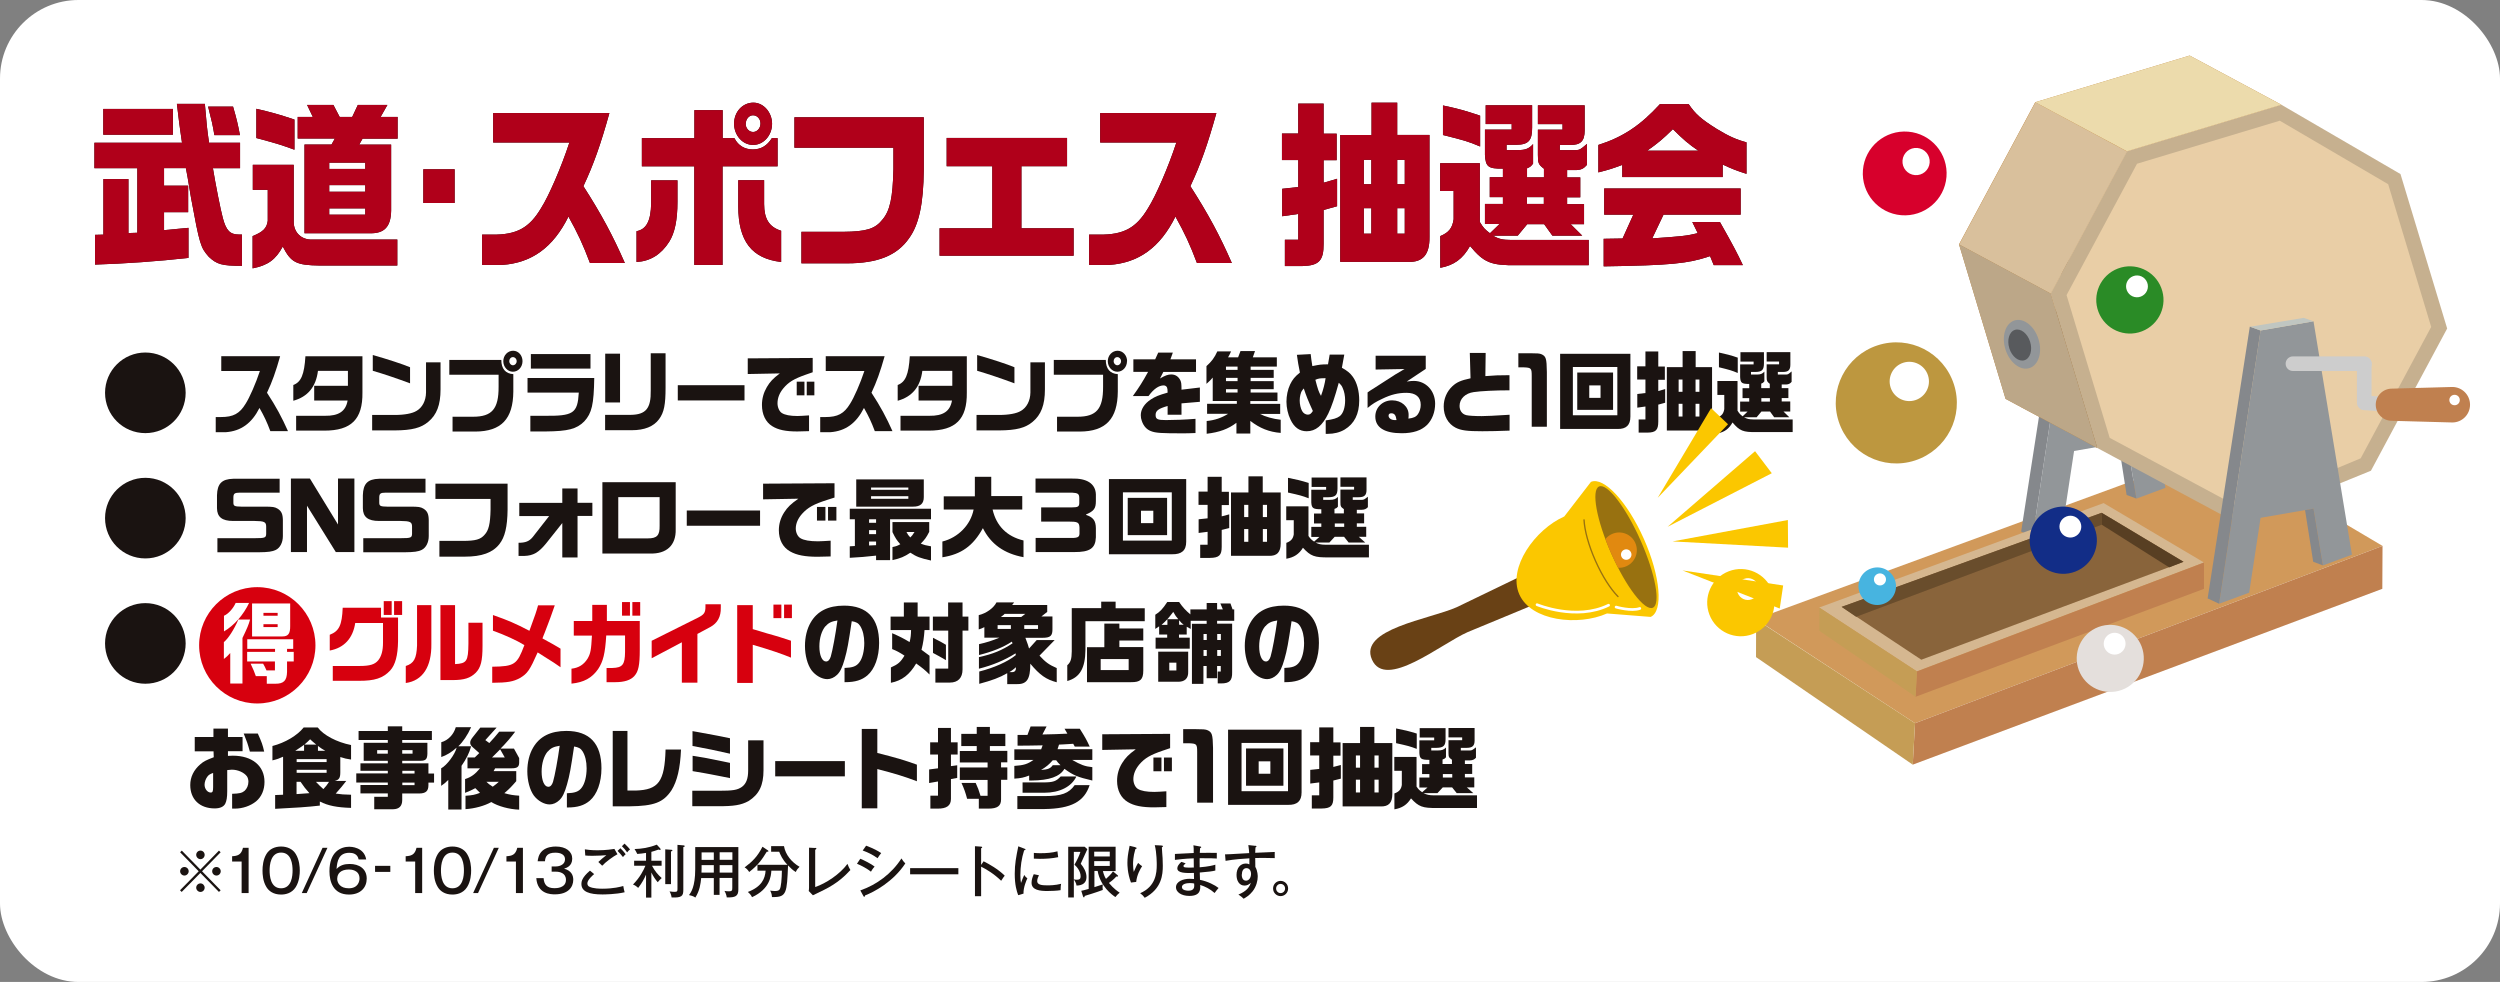 <?xml version="1.0" encoding="UTF-8"?>
<svg id="_レイヤー_2" data-name="レイヤー 2" xmlns="http://www.w3.org/2000/svg" xmlns:xlink="http://www.w3.org/1999/xlink" viewBox="0 0 239.42 94.04">
  <rect x="0" y="0" width="239.42" height="94.04" fill="#808080" stroke="none"/>
  <defs>
    <style>
      .cls-1, .cls-2, .cls-3 {
        fill: none;
      }

      .cls-4 {
        fill: #d7002c;
      }

      .cls-5 {
        fill: #e4dfdc;
      }

      .cls-6 {
        fill: #c0c6c1;
      }

      .cls-7 {
        fill: #987110;
      }

      .cls-8 {
        fill: #583f23;
      }

      .cls-9 {
        fill: #d1995a;
      }

      .cls-10 {
        fill: #89643b;
      }

      .cls-11 {
        fill: #d7000e;
      }

      .cls-12 {
        fill: #1a1311;
      }

      .cls-13 {
        fill: #b0001a;
      }

      .cls-14 {
        fill: #85888c;
      }

      .cls-15 {
        fill: #fbc700;
      }

      .cls-16 {
        fill: #d9c09c;
      }

      .cls-17 {
        fill: #ba7e32;
      }

      .cls-18 {
        fill: #c59d55;
      }

      .cls-19 {
        fill: #694115;
      }

      .cls-20 {
        fill: #47b4e0;
      }

      .cls-21 {
        fill: #122d87;
      }

      .cls-22 {
        fill: #d5b790;
      }

      .cls-2 {
        stroke: #fff;
        stroke-linejoin: round;
        stroke-width: .26px;
      }

      .cls-2, .cls-3 {
        stroke-linecap: round;
      }

      .cls-23 {
        fill: #ecdbac;
      }

      .cls-24 {
        fill: #cdcdcd;
      }

      .cls-25 {
        fill: #fff;
      }

      .cls-26 {
        fill: #2a8b26;
      }

      .cls-27 {
        fill: #bd973f;
      }

      .cls-28 {
        fill: #bca788;
      }

      .cls-29 {
        fill: #585a5d;
      }

      .cls-3 {
        stroke: #987110;
        stroke-miterlimit: 10;
        stroke-width: .13px;
      }

      .cls-30 {
        fill: #e9cea6;
      }

      .cls-31 {
        fill: #e18910;
      }

      .cls-32 {
        fill: #c6b08f;
      }

      .cls-33 {
        fill: #694d2c;
      }

      .cls-34 {
        fill: #929699;
      }

      .cls-35 {
        clip-path: url(#clippath);
      }

      .cls-36 {
        fill: #c0804f;
      }
    </style>
    <clipPath id="clippath">
      <path class="cls-1" d="M153.14,46.59c.78-.34,2.56,1.98,3.98,5.18,1.42,3.21,1.94,6.09,1.17,6.43-.78.34-2.56-1.98-3.98-5.18-1.42-3.21-1.94-6.09-1.17-6.43Z"/>
    </clipPath>
  </defs>
  <g id="_レイヤー_2-2" data-name="レイヤー 2">
    <rect class="cls-25" width="239.42" height="94.04" rx="7.52" ry="7.52"/>
    <g>
      <g>
        <path class="cls-12" d="M9.04,13.67h8.39c-.14-.91-.18-1.29-.28-1.99-.03-.31-.11-.89-.21-1.73h2.68c.17,2.03.21,2.39.4,3.72h2.97v2.44h-2.6c.25,1.53.74,4,.95,4.77.32,1.2.69,1.58,1.54,1.58h.29v3c-1.92,0-2.4-.14-3.17-.86-.79-.89-.88-1.17-1.71-5.67-.11-.64-.22-1.27-.32-1.92-.03-.14-.08-.46-.17-.91h-2.09v1.68h2.31v2.54h-2.31v1.72l2.34-.22v2.88c-2.97.33-6.07.55-8.95.64v-2.85l.8-.02v-5.32h2.4v5.17l.85-.03v-6.18h-4.11v-2.44ZM16.56,10.43v2.47h-6.67v-2.47h6.67ZM22.32,10.21c.34,1.17.46,1.68.66,2.73h-2.45c-.15-.93-.25-1.36-.6-2.73h2.39Z"/>
        <path class="cls-12" d="M24.2,15.78h3.93v5.48c0,1.01.75,1.73,1.79,1.68h8.13v2.49h-7.44c-2.25-.03-2.74-.29-3.53-1.82-.69,1.27-1.43,1.8-2.89,2.09v-3.09c1-.4,1.36-.76,1.45-1.46v-2.97h-1.43v-2.4ZM28.2,14.34c-1.26-.46-1.59-.57-3.65-1.12v-2.8c1.35.31,2.09.51,3.65,1.03v2.88ZM28.53,11.2h1.43l-.55-1.15h2.52l.6,1.15h1.2l.54-1.15h2.83l-.65,1.15h1.63v2.08h-3.36l-.32.57h3.06v6.33c-.03,1.53-.65,2.18-2,2.16h-6.3v-8.5h2.59l.32-.57h-3.56v-2.08ZM34.98,16.18v-.6h-3.45v.6h3.45ZM34.98,18.36v-.63h-3.45v.63h3.45ZM34.98,20.56v-.6h-3.45v.6h3.45Z"/>
        <path class="cls-12" d="M43.54,16.21v3.23h-3v-3.23h3Z"/>
        <path class="cls-12" d="M47.23,13.66v-2.83h11.13c-.83,2.99-1.52,4.94-2.49,7,1.71,2.66,2.83,4.75,3.97,7.36h-3.34c-.68-1.8-1.15-2.81-2.06-4.45-1.46,2.95-3.5,4.43-6.33,4.63h-1.94v-2.9h.97c2.34.02,3.54-.63,4.68-2.54.75-1.18,1.94-3.93,2.71-6.28h-7.3Z"/>
        <path class="cls-12" d="M64.88,17.26v2.08c0,1.73-.26,2.97-.79,3.81-.77,1.22-1.82,1.87-3.13,1.94v-2.95c.94-.17,1.37-.98,1.4-2.66v-2.21h2.51ZM61.48,13.23h5.02v-2.68h2.71v2.68h1.12c.37.72.99,1.08,1.77,1.08s1.37-.36,1.82-1.08h.55v2.7h-5.27v9.44h-2.71v-9.44h-5.02v-2.7ZM73.94,11.85c0,1.12-.82,2.03-1.82,2.03s-1.82-.91-1.82-2.04.82-2.01,1.85-2.01c.97,0,1.79.93,1.79,2.03ZM73.18,17.26v2.28c0,1.42.48,2.2,1.63,2.56v2.99c-2.82-.33-4.1-1.99-4.11-5.32v-2.51h2.48ZM71.41,11.85c0,.43.32.79.71.79s.71-.36.71-.81-.32-.79-.72-.79c-.37,0-.69.36-.69.81Z"/>
        <path class="cls-12" d="M76.08,11.23h12.39v5.03c-.03,3.24-.46,5.24-1.4,6.54-1.15,1.67-3.03,2.42-5.96,2.42h-4.36v-3.02h4c2.23-.02,3.06-.28,3.76-1.17.72-.84.99-2.08,1.05-4.82v-2.06h-9.48v-2.92Z"/>
        <path class="cls-12" d="M95.03,21.86v-5.94h-4.37v-2.71h11.53v2.71h-4.37v5.94h5v2.63h-12.84v-2.63h5.05Z"/>
        <path class="cls-12" d="M105.36,13.66v-2.83h11.13c-.83,2.99-1.52,4.94-2.49,7,1.71,2.66,2.83,4.75,3.97,7.36h-3.34c-.68-1.8-1.15-2.81-2.06-4.45-1.46,2.95-3.5,4.43-6.33,4.63h-1.94v-2.9h.97c2.34.02,3.54-.63,4.68-2.54.75-1.18,1.94-3.93,2.71-6.28h-7.3Z"/>
        <path class="cls-12" d="M124.33,12.8v-2.88h2.43v2.88h1.25v2.54h-1.25v2.16l1.29-.38v2.63l-1.29.36v3.24c.01,1.61-.45,2.09-2.03,2.13h-1.68v-2.52h1.28v-2.47l-1.54.22v-2.63l1.54-.17v-2.58h-1.56v-2.54h1.56ZM131.35,12.92v-3.09h2.46v3.09h3.09v9.77c.02,1.68-.63,2.44-2.05,2.39h-6.5v-12.15h2.99ZM131.33,17.64v-2.33h-.72v2.33h.72ZM131.33,22.38v-2.44h-.72v2.44h.72ZM134.53,17.64v-2.33h-.72v2.33h.72ZM134.53,22.38v-2.44h-.72v2.44h.72Z"/>
        <path class="cls-12" d="M141.72,15.61v5.65c.37.6.45.67.97,1.08l.92-.89h-1.4v-1.92h1.72v-.65h-1.26v-1.91h1.26v-.82c-1.4.02-1.66-.17-1.72-1.32v-2.42h2.56v-.53h-2.49v-1.8h4.45v2.11c.01,1.27-.34,1.67-1.56,1.68h-.89v.5h1.15c.66,0,1-.14,1.39-.57v1.87c-.23.29-.26.31-.58.45v.86h1.62v-.82c-.52-.41-.58-.52-.58-1.32v-2.42h2.36v-.53h-2.36v-1.8h4.48v2.4c0,1.01-.38,1.41-1.39,1.39h-.99v.5h1.49c.42-.02.46-.04,1.11-.6v2.01c-.31.36-.57.48-1.02.5h-.88v.7h1.26v1.91h-1.26v.65h1.62v1.92h-1.28l1.11,1.1h-2.86l-.79-1.1h-1.62l-.91,1.1h-2.39c.62.33.91.4,1.77.41h7.42v2.42h-6.87c-2.51.03-3.16-.24-4.5-1.84-.68,1.22-1.52,1.84-2.85,2.09v-3.04c.82-.34,1.16-.77,1.28-1.61v-2.71h-1.29v-2.66h3.79ZM141.75,14.03c-1.19-.5-1.48-.58-3.56-1.1v-2.83c1.38.29,2.16.5,3.56.98v2.95ZM147.85,19.53v-.65h-1.62v.65h1.62Z"/>
        <path class="cls-12" d="M161.72,9.97c.65.96,1.2,1.44,2.68,2.37,1.15.7,1.88,1.03,2.86,1.29v3.02c-.92-.29-1.4-.48-2.28-.89v1.2h-9.62v-1.17c-.89.34-1.26.46-2.29.72v-2.63c2.36-.75,4.03-1.87,5.9-3.91h2.76ZM153.57,22.87l1.82-.03,1.03-2.28h-2.79v-2.51h13.07v2.51h-7.39l-1.08,2.27c2.79-.19,3.31-.24,4.36-.5l-.52-1.06h2.65c1.29,2.28,1.63,2.94,2.19,4.12h-2.79l-.35-.86c-2.12.72-3.74.88-10.19.98v-2.63ZM162.64,14.43c-.91-.62-1.43-1.06-2.43-2.06-.94.93-1.46,1.36-2.46,2.06h4.9Z"/>
      </g>
      <g>
        <path class="cls-13" d="M9.04,13.67h8.39c-.14-.91-.18-1.29-.28-1.99-.03-.31-.11-.89-.21-1.73h2.68c.17,2.03.21,2.39.4,3.72h2.97v2.44h-2.6c.25,1.53.74,4,.95,4.77.32,1.2.69,1.58,1.54,1.58h.29v3c-1.92,0-2.4-.14-3.17-.86-.79-.89-.88-1.17-1.71-5.67-.11-.64-.22-1.27-.32-1.92-.03-.14-.08-.46-.17-.91h-2.09v1.68h2.31v2.54h-2.31v1.72l2.34-.22v2.88c-2.97.33-6.07.55-8.95.64v-2.85l.8-.02v-5.32h2.4v5.17l.85-.03v-6.18h-4.11v-2.44ZM16.56,10.43v2.47h-6.67v-2.47h6.67ZM22.32,10.21c.34,1.17.46,1.68.66,2.73h-2.45c-.15-.93-.25-1.36-.6-2.73h2.39Z"/>
        <path class="cls-13" d="M24.2,15.78h3.93v5.48c0,1.01.75,1.73,1.79,1.68h8.13v2.49h-7.44c-2.25-.03-2.74-.29-3.53-1.82-.69,1.27-1.43,1.8-2.89,2.09v-3.09c1-.4,1.36-.76,1.45-1.46v-2.97h-1.43v-2.4ZM28.2,14.34c-1.26-.46-1.59-.57-3.65-1.12v-2.8c1.35.31,2.09.51,3.65,1.03v2.88ZM28.53,11.2h1.43l-.55-1.15h2.52l.6,1.15h1.2l.54-1.15h2.83l-.65,1.15h1.63v2.08h-3.36l-.32.57h3.06v6.33c-.03,1.53-.65,2.18-2,2.16h-6.3v-8.5h2.59l.32-.57h-3.56v-2.08ZM34.98,16.18v-.6h-3.45v.6h3.45ZM34.98,18.36v-.63h-3.45v.63h3.45ZM34.98,20.56v-.6h-3.45v.6h3.45Z"/>
        <path class="cls-13" d="M43.54,16.21v3.23h-3v-3.23h3Z"/>
        <path class="cls-13" d="M47.23,13.66v-2.83h11.13c-.83,2.99-1.52,4.94-2.49,7,1.71,2.66,2.83,4.75,3.97,7.36h-3.34c-.68-1.8-1.15-2.81-2.06-4.45-1.46,2.95-3.5,4.43-6.33,4.63h-1.94v-2.9h.97c2.34.02,3.54-.63,4.68-2.54.75-1.18,1.94-3.93,2.71-6.28h-7.3Z"/>
        <path class="cls-13" d="M64.88,17.26v2.08c0,1.73-.26,2.97-.79,3.81-.77,1.22-1.82,1.87-3.13,1.94v-2.95c.94-.17,1.37-.98,1.4-2.66v-2.21h2.51ZM61.48,13.23h5.02v-2.68h2.71v2.68h1.12c.37.72.99,1.08,1.77,1.08s1.37-.36,1.82-1.08h.55v2.7h-5.27v9.44h-2.71v-9.44h-5.02v-2.7ZM73.94,11.85c0,1.12-.82,2.03-1.82,2.03s-1.82-.91-1.82-2.04.82-2.01,1.85-2.01c.97,0,1.79.93,1.79,2.03ZM73.18,17.26v2.28c0,1.42.48,2.2,1.63,2.56v2.99c-2.82-.33-4.1-1.99-4.11-5.32v-2.51h2.48ZM71.41,11.85c0,.43.32.79.71.79s.71-.36.71-.81-.32-.79-.72-.79c-.37,0-.69.36-.69.81Z"/>
        <path class="cls-13" d="M76.08,11.23h12.39v5.03c-.03,3.24-.46,5.24-1.4,6.54-1.15,1.67-3.03,2.42-5.96,2.42h-4.36v-3.02h4c2.23-.02,3.06-.28,3.76-1.17.72-.84.99-2.08,1.05-4.82v-2.06h-9.48v-2.92Z"/>
        <path class="cls-13" d="M95.03,21.86v-5.94h-4.37v-2.71h11.53v2.71h-4.37v5.94h5v2.63h-12.84v-2.63h5.05Z"/>
        <path class="cls-13" d="M105.36,13.66v-2.83h11.13c-.83,2.99-1.52,4.94-2.49,7,1.71,2.66,2.83,4.75,3.97,7.36h-3.34c-.68-1.8-1.15-2.81-2.06-4.45-1.46,2.95-3.5,4.43-6.33,4.63h-1.94v-2.9h.97c2.34.02,3.54-.63,4.68-2.54.75-1.18,1.94-3.93,2.71-6.28h-7.3Z"/>
        <path class="cls-13" d="M124.33,12.8v-2.88h2.43v2.88h1.25v2.54h-1.25v2.16l1.29-.38v2.63l-1.29.36v3.24c.01,1.61-.45,2.09-2.03,2.13h-1.68v-2.52h1.28v-2.47l-1.54.22v-2.63l1.54-.17v-2.58h-1.56v-2.54h1.56ZM131.35,12.92v-3.09h2.46v3.09h3.09v9.77c.02,1.68-.63,2.44-2.05,2.39h-6.5v-12.15h2.99ZM131.33,17.64v-2.33h-.72v2.33h.72ZM131.33,22.38v-2.44h-.72v2.44h.72ZM134.53,17.64v-2.33h-.72v2.33h.72ZM134.53,22.38v-2.44h-.72v2.44h.72Z"/>
        <path class="cls-13" d="M141.72,15.61v5.65c.37.6.45.67.97,1.08l.92-.89h-1.4v-1.92h1.72v-.65h-1.26v-1.91h1.26v-.82c-1.4.02-1.66-.17-1.72-1.32v-2.42h2.56v-.53h-2.49v-1.8h4.45v2.11c.01,1.27-.34,1.67-1.56,1.68h-.89v.5h1.15c.66,0,1-.14,1.39-.57v1.87c-.23.29-.26.31-.58.45v.86h1.62v-.82c-.52-.41-.58-.52-.58-1.32v-2.42h2.36v-.53h-2.36v-1.8h4.48v2.4c0,1.01-.38,1.41-1.39,1.39h-.99v.5h1.49c.42-.02.46-.04,1.11-.6v2.01c-.31.36-.57.48-1.02.5h-.88v.7h1.26v1.91h-1.26v.65h1.62v1.92h-1.28l1.11,1.1h-2.86l-.79-1.1h-1.62l-.91,1.1h-2.39c.62.33.91.4,1.77.41h7.42v2.42h-6.87c-2.51.03-3.16-.24-4.5-1.84-.68,1.22-1.52,1.84-2.85,2.09v-3.04c.82-.34,1.16-.77,1.28-1.61v-2.71h-1.29v-2.66h3.79ZM141.75,14.03c-1.19-.5-1.48-.58-3.56-1.1v-2.83c1.38.29,2.16.5,3.56.98v2.95ZM147.85,19.53v-.65h-1.62v.65h1.62Z"/>
        <path class="cls-13" d="M161.72,9.97c.65.96,1.2,1.44,2.68,2.37,1.15.7,1.88,1.03,2.86,1.29v3.02c-.92-.29-1.4-.48-2.28-.89v1.2h-9.62v-1.17c-.89.34-1.26.46-2.29.72v-2.63c2.36-.75,4.03-1.87,5.9-3.91h2.76ZM153.57,22.87l1.82-.03,1.03-2.28h-2.79v-2.51h13.07v2.51h-7.39l-1.08,2.27c2.79-.19,3.31-.24,4.36-.5l-.52-1.06h2.65c1.29,2.28,1.63,2.94,2.19,4.12h-2.79l-.35-.86c-2.12.72-3.74.88-10.19.98v-2.63ZM162.64,14.43c-.91-.62-1.43-1.06-2.43-2.06-.94.93-1.46,1.36-2.46,2.06h4.9Z"/>
      </g>
    </g>
    <g>
      <g>
        <path class="cls-12" d="M13.92,33.76c2.13,0,3.86,1.72,3.86,3.86s-1.72,3.86-3.86,3.86-3.86-1.72-3.86-3.86,1.74-3.86,3.86-3.86Z"/>
        <path class="cls-12" d="M21.19,35.53v-1.42h5.64c-.42,1.49-.77,2.47-1.26,3.5.87,1.33,1.43,2.38,2.01,3.68h-1.69c-.34-.9-.58-1.41-1.04-2.22-.74,1.47-1.77,2.21-3.21,2.32h-.98v-1.45h.49c1.19,0,1.79-.32,2.37-1.27.38-.59.98-1.96,1.37-3.14h-3.7Z"/>
        <path class="cls-12" d="M34.71,34.13v3.47c.03,2.55-1.07,3.64-3.64,3.64h-2.71v-1.42h2.75c1.33.02,2-.43,2.18-1.46h-3.2v-1.41h3.23v-1.43h-2.87c-.19,1.53-.98,2.48-2.36,2.86v-1.51c.75-.28,1.05-1,1.16-2.75h5.46Z"/>
        <path class="cls-12" d="M42.19,34.71v2.58c0,1.5-.37,2.44-1.18,3.11-.69.58-1.55.81-3.21.82h-2.16v-1.48h2.18c.93,0,1.68-.15,2.05-.38.57-.31.92-.98.93-1.77v-2.89h1.39ZM35.7,34c1.39.39,2.88.88,3.57,1.17v1.54c-1.21-.45-2.56-.91-3.57-1.2v-1.52Z"/>
        <path class="cls-12" d="M43.04,34.47h4.97c0,.85.41,1.32,1.15,1.36v1.67c-.02,2.62-1.15,3.82-3.64,3.83h-2.18v-1.42h1.96c1.82,0,2.46-.75,2.45-2.87v-1.15h-4.72v-1.43ZM50.04,34.59c0,.56-.41,1.01-.92,1.01s-.92-.46-.92-1.01.42-1,.94-1,.9.46.9,1ZM48.77,34.59c0,.21.16.39.35.39.2,0,.36-.17.36-.39s-.16-.39-.36-.39-.35.18-.35.39Z"/>
        <path class="cls-12" d="M56.91,36.2c-.04,2.53-.23,3.37-.96,4.16-.73.73-1.55.94-3.68.96h-1.48v-1.5h1.29c2.84.03,3.23-.22,3.35-2.22h-4.91v-1.4h6.39ZM56.55,33.91v1.39h-5.71v-1.39h5.71Z"/>
        <path class="cls-12" d="M60.4,39.73c1.46-.02,1.95-.62,1.92-2.33v-3.57h1.42v3.28c0,1.63-.14,2.38-.62,3.03-.52.71-1.4,1.06-2.62,1.06h-2.55v-1.47h2.45ZM57.96,33.87h1.42v4.67h-1.42v-4.67Z"/>
        <path class="cls-12" d="M71.3,36.89v1.46h-6.39v-1.46h6.39Z"/>
        <path class="cls-12" d="M71.61,34.32l6.22-.04v1.37c-.23.08-.44.15-.66.23-1.16.41-1.66.72-2.16,1.32-.37.45-.55.93-.55,1.42,0,.39.17.78.41.93.29.19.8.29,1.5.29.23,0,.65-.03,1.11-.06v1.51c-.47.02-.88.03-1.13.03-1.1,0-1.83-.15-2.4-.51-.63-.39-.98-1.12-.98-2.03,0-.61.16-1.18.47-1.71.3-.51.58-.81,1.24-1.31l-3.07.06v-1.49ZM76.3,36.55h.74v1.31h-.74v-1.31ZM77.99,36.55v1.31h-.73v-1.31h.73Z"/>
        <path class="cls-12" d="M79.08,35.53v-1.42h5.64c-.42,1.49-.77,2.47-1.26,3.5.87,1.33,1.43,2.38,2.01,3.68h-1.69c-.34-.9-.58-1.41-1.04-2.22-.74,1.47-1.77,2.21-3.21,2.32h-.98v-1.45h.49c1.19,0,1.79-.32,2.37-1.27.38-.59.98-1.96,1.37-3.14h-3.7Z"/>
        <path class="cls-12" d="M92.59,34.13v3.47c.03,2.55-1.07,3.64-3.64,3.64h-2.71v-1.42h2.75c1.33.02,2-.43,2.18-1.46h-3.2v-1.41h3.23v-1.43h-2.87c-.19,1.53-.98,2.48-2.36,2.86v-1.51c.75-.28,1.05-1,1.16-2.75h5.46Z"/>
        <path class="cls-12" d="M100.07,34.71v2.58c0,1.5-.37,2.44-1.18,3.11-.69.58-1.55.81-3.21.82h-2.16v-1.48h2.18c.93,0,1.68-.15,2.05-.38.57-.31.92-.98.93-1.77v-2.89h1.39ZM93.58,34c1.39.39,2.88.88,3.57,1.17v1.54c-1.21-.45-2.56-.91-3.57-1.2v-1.52Z"/>
        <path class="cls-12" d="M100.93,34.47h4.97c0,.85.41,1.32,1.15,1.36v1.67c-.02,2.62-1.15,3.82-3.64,3.83h-2.18v-1.42h1.96c1.82,0,2.46-.75,2.45-2.87v-1.15h-4.72v-1.43ZM107.93,34.59c0,.56-.41,1.01-.92,1.01s-.92-.46-.92-1.01.42-1,.94-1,.91.46.91,1ZM106.65,34.59c0,.21.16.39.35.39.2,0,.36-.17.36-.39s-.16-.39-.36-.39-.35.18-.35.39Z"/>
        <path class="cls-12" d="M108.54,35.62v-1.21h2.09l.29-.64h1.4l-.23.64h2.45v1.21h-3.13l-.32.63c.49-.29.76-.39,1.08-.39.39,0,.69.2.87.56.09.19.11.36.11.9l1.76-.21v1.37l-1.76.15v1.09h-1.33v-.84c-.87.25-1.15.45-1.15.86s.2.49.98.49,1.83-.04,2.84-.12v1.36c-.55.02-.76.03-1.14.03-2.11,0-2.67-.03-3.12-.21-.41-.15-.71-.48-.88-.97-.07-.19-.1-.37-.1-.56,0-.56.35-1.11.97-1.51.41-.27.75-.41,1.6-.65,0-.28-.02-.4-.06-.5-.06-.12-.18-.19-.32-.19-.46,0-.96.34-1.45,1.02h-1.5c.62-.87.94-1.37,1.46-2.32h-1.4Z"/>
        <path class="cls-12" d="M117.89,33.67c-.13.29-.16.34-.28.55h.96l.23-.6h1.39l-.21.6h2.3v.89h-2.51v.31h2.21v.77h-2.21v.31h2.21v.77h-2.21v.32h2.57v.82h-2.6v.27h2.86v.96h-1.94c.51.27,1.26.48,1.99.56v1.26c-1.12-.09-2-.45-2.91-1.15v1.21h-1.33v-1.03c-.77.59-1.64.91-2.85,1.05v-1.22c.76-.07,1.46-.31,2.05-.69h-2.01v-.96h2.85v-.27h-2.31v-2.24c-.23.27-.28.31-.6.6v-1.7c.48-.42.78-.82,1.04-1.41h1.32ZM118.52,35.42v-.31h-1.11v.31h1.11ZM118.52,36.5v-.31h-1.11v.31h1.11ZM118.52,37.59v-.32h-1.11v.32h1.11Z"/>
        <path class="cls-12" d="M125.52,33.89c.05.43.07.63.16,1.17.74-.15.8-.16,1.5-.17l.16-.93h1.4l-.23,1.26c.55.31.79.51,1.05.87.39.54.61,1.35.61,2.26,0,1.3-.47,2.23-1.4,2.79-.46.27-1.01.41-1.63.41-.04,0-.1,0-.18,0v-1.29c.74-.1,1.08-.21,1.35-.41.32-.25.51-.82.51-1.51,0-.42-.08-.85-.23-1.17-.08-.21-.16-.31-.38-.51-.37,1.36-.69,2.3-1,2.94-.57,1.17-1.22,1.7-2.07,1.7-.69,0-1.2-.37-1.55-1.11-.25-.52-.39-1.15-.39-1.72s.12-1.16.35-1.65c.23-.47.44-.74.94-1.14-.14-.68-.2-1.03-.29-1.7l1.32-.07ZM124.54,37.78c-.05.21-.07.4-.07.59,0,.33.09.75.23.99.11.21.33.35.55.35.2,0,.31-.09.48-.35-.47-1.03-.62-1.41-.87-2.16-.2.24-.25.32-.31.57ZM126.94,36.22c-.52,0-.66.02-.97.15.24.93.32,1.16.54,1.54.23-.63.36-1.16.44-1.69Z"/>
        <path class="cls-12" d="M131.74,35.38v-1.31h4.8v1.26l-1.82,1.21c.37-.05.51-.06.68-.06,1.15,0,2.04.94,2.04,2.18,0,.81-.29,1.55-.78,2.04-.55.53-1.33.79-2.42.79-1.65,0-2.53-.55-2.53-1.6,0-.87.7-1.55,1.61-1.55s1.58.61,1.58,1.38c0,.09,0,.23-.02.37.5-.06.74-.17.92-.44.16-.24.26-.55.26-.88,0-.75-.48-1.15-1.36-1.15-.79,0-1.48.16-2.32.57-.64.3-.93.48-1.41.88v-1.49c.06-.05.24-.17.26-.18.26-.15.51-.33.77-.49.18-.11.46-.29.76-.49.83-.54.92-.6,1.75-1.08l-2.77.05ZM133.74,40.22c-.06-.46-.2-.64-.5-.64-.17,0-.26.08-.26.23,0,.24.26.42.6.42h.16Z"/>
        <path class="cls-12" d="M142.28,33.79l-.03,2.23c.87-.07,1.26-.09,2.31-.09v1.45c-1.37,0-2.75.07-3.42.17-.81.11-1.36.64-1.36,1.32,0,.46.24.79.65.89.2.05.77.09,1.47.09.41,0,1.25-.04,2.67-.13v1.52c-1.15.04-1.79.06-2.61.06-1.48,0-2.04-.08-2.56-.34-.72-.37-1.14-1.12-1.14-2.03,0-.75.3-1.44.83-1.94.41-.38.8-.56,1.74-.76l-.07-2.43h1.52Z"/>
        <path class="cls-12" d="M146.58,33.83c.67,0,.83.02,1.01.08.47.2.53.4.55,1.72v5.24h-1.45v-4.86c0-.75-.05-.8-.76-.83h-.52v-1.35h1.16Z"/>
        <path class="cls-12" d="M156.14,33.89v6c0,.83-.4,1.21-1.24,1.19h-5.49v-7.2h6.73ZM154.89,39.77v-4.62h-4.26v4.62h4.26ZM151.05,35.68h3.43v3.57h-3.43v-3.57ZM153.28,38.1v-1.19h-1.08v1.19h1.08Z"/>
        <path class="cls-12" d="M157.58,35.1v-1.44h1.23v1.44h.63v1.27h-.63v1.08l.66-.19v1.31l-.66.18v1.62c0,.81-.23,1.05-1.03,1.06h-.85v-1.26h.65v-1.24l-.78.11v-1.31l.78-.09v-1.29h-.79v-1.27h.79ZM161.14,35.16v-1.54h1.25v1.54h1.57v4.88c0,.84-.32,1.22-1.04,1.19h-3.29v-6.07h1.51ZM161.13,37.52v-1.17h-.37v1.17h.37ZM161.13,39.89v-1.22h-.37v1.22h.37ZM162.75,37.52v-1.17h-.37v1.17h.37ZM162.75,39.89v-1.22h-.37v1.22h.37Z"/>
        <path class="cls-12" d="M166.4,36.51v2.82c.19.3.23.33.49.54l.47-.45h-.71v-.96h.87v-.33h-.64v-.95h.64v-.41c-.71,0-.84-.09-.87-.66v-1.21h1.29v-.27h-1.26v-.9h2.25v1.05c0,.63-.17.83-.79.84h-.45v.25h.58c.33,0,.51-.07.7-.28v.93c-.12.15-.13.15-.3.22v.43h.82v-.41c-.26-.21-.3-.26-.3-.66v-1.21h1.19v-.27h-1.19v-.9h2.27v1.2c0,.51-.19.7-.7.7h-.5v.25h.76c.21,0,.23-.02.56-.3v1c-.16.18-.29.24-.51.25h-.44v.35h.64v.95h-.64v.33h.82v.96h-.65l.56.55h-1.45l-.4-.55h-.82l-.46.55h-1.21c.31.16.46.2.9.21h3.76v1.21h-3.48c-1.27.02-1.6-.12-2.28-.92-.34.61-.77.92-1.44,1.05v-1.52c.41-.17.58-.39.65-.81v-1.36h-.66v-1.33h1.92ZM166.42,35.72c-.6-.25-.75-.29-1.8-.55v-1.41c.7.15,1.09.25,1.8.49v1.47ZM169.5,38.46v-.33h-.82v.33h.82Z"/>
        <path class="cls-12" d="M13.92,45.76c2.13,0,3.86,1.72,3.86,3.86s-1.72,3.86-3.86,3.86-3.86-1.72-3.86-3.86,1.74-3.86,3.86-3.86Z"/>
        <path class="cls-12" d="M26.76,47.18h-3.78c-.53,0-.63.09-.63.5v.45c0,.33.11.38.76.39h2.19c.84,0,1,.03,1.28.19.37.23.5.51.51,1.1v1.53c0,.62-.27,1.12-.67,1.32-.35.17-.73.22-1.66.23h-3.94v-1.35h3.62c.94,0,1.04-.05,1.05-.42v-.69c0-.45-.19-.53-1.12-.54h-2.05c-1.05,0-1.53-.38-1.54-1.22v-1.24c.03-1.11.46-1.55,1.55-1.58h4.45v1.35Z"/>
        <path class="cls-12" d="M29.68,45.83l2.69,4.4v-4.4h1.57v7.04h-1.78l-2.76-4.44v4.44h-1.54v-7.04h1.83Z"/>
        <path class="cls-12" d="M40.73,47.18h-3.78c-.53,0-.63.09-.63.5v.45c0,.33.11.38.76.39h2.19c.84,0,1,.03,1.28.19.37.23.5.51.51,1.1v1.53c0,.62-.27,1.12-.67,1.32-.35.17-.73.22-1.66.23h-3.94v-1.35h3.62c.94,0,1.04-.05,1.05-.42v-.69c0-.45-.19-.53-1.12-.54h-2.05c-1.05,0-1.53-.38-1.54-1.22v-1.24c.03-1.11.46-1.55,1.55-1.58h4.45v1.35Z"/>
        <path class="cls-12" d="M41.71,46.32h6.9v2.51c-.02,1.62-.26,2.62-.78,3.27-.64.83-1.69,1.21-3.32,1.21h-2.43v-1.51h2.23c1.24,0,1.71-.14,2.09-.58.4-.42.55-1.04.58-2.41v-1.03h-5.28v-1.46Z"/>
        <path class="cls-12" d="M53.85,48.15v-1.37h1.46v1.37h1.42v1.26h-1.42v3.98h-1.46v-3.3l-1.55,1.95c-.72.88-1.23,1.17-2.08,1.2h-.56v-1.26c.66,0,1.02-.14,1.35-.54l1.58-2.02h-2.86v-1.26h4.12Z"/>
        <path class="cls-12" d="M64.71,46.19v4.5c.04,1.53-.87,2.38-2.5,2.32h-4.52v-6.83h7.02ZM62.05,51.56c.87,0,1.14-.29,1.12-1.21v-2.74h-3.96v3.95h2.84Z"/>
        <path class="cls-12" d="M72.79,48.89v1.46h-7.02v-1.46h7.02Z"/>
        <path class="cls-12" d="M73.08,46.32l6.84-.04v1.37c-.26.08-.49.15-.72.23-1.28.41-1.83.72-2.38,1.32-.4.45-.61.93-.61,1.42,0,.39.19.78.46.93.32.19.88.29,1.66.29.26,0,.71-.03,1.22-.06v1.51c-.51.02-.97.03-1.24.03-1.21,0-2.01-.15-2.64-.51-.7-.39-1.08-1.12-1.08-2.03,0-.61.17-1.18.51-1.71.33-.51.64-.81,1.36-1.31l-3.38.06v-1.49ZM78.24,48.55h.81v1.31h-.81v-1.31ZM80.1,48.55v1.31h-.8v-1.31h.8Z"/>
        <path class="cls-12" d="M81.87,52.3v-2.57h-.49v-1.01h7.78v1.01h-3.92v3.91h-1.34v-.43c-1.01.11-1.54.16-2.52.21v-1.1l.49-.03ZM88.47,45.91v1.7c0,.63-.33.91-1.02.91h-5.45v-2.61h6.47ZM83.9,50.07v-.34h-.67v.34h.67ZM83.9,51.15v-.38h-.67v.38h.67ZM83.9,52.2v-.34h-.67v.38l.67-.03ZM86.99,46.91v-.22h-3.57v.22h3.57ZM86.99,47.77v-.25h-3.57v.25h3.57ZM88.98,50.95c-.27.53-.42.73-.8,1.11.36.14.51.18.98.26v1.36c-1.05-.23-1.38-.36-1.98-.75-.58.39-.94.54-1.71.71v-1.25c.39-.08.49-.13.75-.27-.33-.37-.46-.56-.75-1.16v-.96h3.52v.96ZM86.81,50.95c.15.28.18.32.37.52.17-.17.21-.22.4-.52h-.77Z"/>
        <path class="cls-12" d="M90.38,48.8v-1.27h2.98v-1.87h1.57v1.85h2.97v1.29h-2.84c.36,1.57,1.37,2.58,2.96,2.96v1.6c-1.85-.34-3.13-1.25-3.89-2.78-.94,1.71-2.08,2.51-3.88,2.79v-1.51c1.51-.37,2.71-1.6,2.99-3.06h-2.85Z"/>
        <path class="cls-12" d="M102.63,45.83c1.46-.04,2.28.49,2.32,1.51v.64c0,.72-.18.96-.94,1.29v.04c.7.24.93.56.94,1.28v.87c-.04,1.05-.58,1.42-2.07,1.41h-3.7v-1.35h3.13c.87.02,1.05-.05,1.07-.4v-.6c-.03-.51-.17-.57-1.11-.57h-2.56v-1.36h2.98c.54,0,.66-.08.67-.4v-.47c0-.42-.12-.51-.69-.54h-3.5v-1.35h3.44Z"/>
        <path class="cls-12" d="M113.6,45.89v6c0,.83-.44,1.21-1.36,1.19h-6.04v-7.2h7.4ZM112.22,51.77v-4.62h-4.68v4.62h4.68ZM108,47.68h3.77v3.57h-3.77v-3.57ZM110.45,50.1v-1.19h-1.18v1.19h1.18Z"/>
        <path class="cls-12" d="M115.65,47.1v-1.44h1.35v1.44h.69v1.27h-.69v1.08l.72-.19v1.31l-.72.18v1.62c0,.81-.25,1.05-1.13,1.06h-.93v-1.26h.71v-1.24l-.86.11v-1.31l.86-.09v-1.29h-.87v-1.27h.87ZM119.56,47.16v-1.54h1.37v1.54h1.72v4.88c0,.84-.35,1.22-1.14,1.19h-3.62v-6.07h1.66ZM119.55,49.52v-1.17h-.4v1.17h.4ZM119.55,51.89v-1.22h-.4v1.22h.4ZM121.34,49.52v-1.17h-.4v1.17h.4ZM121.34,51.89v-1.22h-.4v1.22h.4Z"/>
        <path class="cls-12" d="M125.31,48.51v2.82c.21.3.25.33.54.54l.51-.45h-.78v-.96h.96v-.33h-.7v-.95h.7v-.41c-.78,0-.93-.09-.96-.66v-1.21h1.42v-.27h-1.39v-.9h2.48v1.05c0,.63-.19.83-.87.84h-.5v.25h.64c.37,0,.56-.07.77-.28v.93c-.13.15-.15.15-.33.22v.43h.9v-.41c-.29-.21-.33-.26-.33-.66v-1.21h1.31v-.27h-1.31v-.9h2.5v1.2c0,.51-.21.7-.77.7h-.55v.25h.83c.23,0,.26-.02.62-.3v1c-.17.18-.32.24-.57.25h-.49v.35h.7v.95h-.7v.33h.9v.96h-.71l.62.55h-1.59l-.44-.55h-.9l-.51.55h-1.33c.34.16.51.2.99.21h4.13v1.21h-3.82c-1.4.02-1.76-.12-2.5-.92-.38.61-.85.92-1.59,1.05v-1.52c.45-.17.64-.39.71-.81v-1.36h-.72v-1.33h2.11ZM125.33,47.72c-.66-.25-.82-.29-1.98-.55v-1.41c.77.15,1.2.25,1.98.49v1.47ZM128.73,50.46v-.33h-.9v.33h.9Z"/>
        <path class="cls-12" d="M13.92,57.76c2.13,0,3.86,1.72,3.86,3.86s-1.72,3.86-3.86,3.86-3.86-1.72-3.86-3.86,1.74-3.86,3.86-3.86Z"/>
        <path class="cls-11" d="M36.49,58.21v.93h1.63v2.27c-.02,1.36-.26,2.26-.75,2.8-.69.74-1.5,1-3.02.99h-2.48v-1.42h2.55c1.02,0,1.47-.15,1.8-.54.31-.39.46-.92.46-1.7v-1.88h-2.66c-.22,1.47-1.07,2.39-2.44,2.64v-1.51c.9-.35,1.17-.91,1.24-2.59h3.67ZM36.75,57.57h.76v1.32h-.76v-1.32ZM38.51,57.57v1.32h-.77v-1.32h.77Z"/>
        <path class="cls-11" d="M41.31,57.95v3.73c.03,2.18-.84,3.51-2.45,3.73v-1.63c.78-.25,1.03-.71,1.08-1.96v-3.87h1.37ZM42.19,57.95h1.39v5.65c1.12-.06,1.26-.27,1.28-1.95v-2.01h1.35v2.21c0,1.44-.16,2.08-.65,2.58-.52.51-1.1.69-2.16.7h-1.22v-7.19Z"/>
        <path class="cls-11" d="M47.21,58.9c1.45.51,2.11.79,3.49,1.51.61-1.68.63-1.72.83-2.44h1.6c-.4,1.13-.49,1.4-.64,1.77l-.34.89c-.06.16-.14.33-.2.51,1.04.57,1.2.66,1.73.98v1.78c-.63-.44-.65-.45-1.26-.83-.32-.21-.64-.4-.93-.59-.75,1.7-.98,2.03-1.69,2.45-.64.35-1.18.45-2.66.46v-1.54c2.15-.03,2.38-.2,3.08-2.07-.73-.45-1.87-.97-3.01-1.38v-1.49Z"/>
        <path class="cls-11" d="M54.95,60.86v-1.39h1.77v-1.54h1.4v1.54h3.15v2.73c0,1.53-.13,2.11-.52,2.54-.34.39-.96.59-1.8.59h-.86v-1.36h.57c.96-.03,1.19-.32,1.2-1.53v-1.58h-1.8c-.11,1.73-.29,2.48-.78,3.22-.6.85-1.36,1.27-2.55,1.39v-1.43c.7-.08,1.18-.39,1.54-.96.29-.51.34-.79.42-2.21h-1.74ZM59.57,57.66h.76v1.3h-.76v-1.3ZM60.56,57.66h.75v1.3h-.75v-1.3Z"/>
        <path class="cls-11" d="M62.4,61.37l4.45-2.22c.59-.3.71-.48.71-1.05v-.23h1.47v.33c.02.86-.31,1.47-1.01,1.85l-1.23.66v4.67h-1.49v-3.87l-2.89,1.53v-1.69Z"/>
        <path class="cls-11" d="M72.09,57.95v2.3l.68.2c.44.14.89.27,1.33.39.34.09.7.21,1.65.52v1.62c-.86-.36-2.01-.75-3.66-1.23v3.65h-1.49v-7.45h1.49ZM74.83,57.9v1.3h-.76v-1.3h.76ZM75.84,57.9v1.3h-.75v-1.3h.75Z"/>
        <path class="cls-12" d="M80.87,63.97c.78-.03,1.14-.15,1.43-.54.29-.37.47-1.08.47-1.85,0-.67-.14-1.23-.39-1.63-.17-.27-.38-.39-.81-.46-.32,2.14-.42,2.72-.68,3.64-.22.78-.43,1.22-.73,1.5-.27.26-.61.41-.93.41-.53,0-1.14-.35-1.52-.86-.38-.53-.62-1.41-.62-2.32,0-.84.19-1.64.55-2.25.62-1.08,1.68-1.61,3.19-1.61,2.22,0,3.36,1.21,3.36,3.58,0,1.35-.42,2.5-1.12,3.1-.53.45-1.17.65-2.12.65h-.07v-1.38ZM79.06,59.96c-.37.43-.59,1.15-.59,1.94,0,.86.26,1.45.64,1.45.2,0,.35-.16.45-.47.17-.57.46-2.14.64-3.46-.57.09-.85.22-1.13.55Z"/>
        <path class="cls-12" d="M86.56,59.05v-1.35h1.32v1.35h1.14v1.29h-.48c-.05.7-.12,1.23-.29,1.89.38.28.39.29.77.57v1.8c-.44-.44-.68-.63-1.28-1.06-.62,1.06-1.35,1.64-2.42,1.85v-1.47c.68-.3.92-.5,1.3-1.13-.51-.33-.73-.45-1.18-.63v-1.52c.71.31,1.07.49,1.67.85.11-.43.13-.68.14-1.15h-1.96v-1.29h1.28ZM90.8,59.05v-1.35h1.38v1.35h.56v1.34h-.56v3.72c0,.81-.43,1.26-1.22,1.26h-1.38v-1.34h1.23v-3.64h-1.47v-1.34h1.47ZM90.59,63.22c-.56-.33-.81-.46-1.24-.69v-1.45c.74.38.85.43,1.24.67v1.47Z"/>
        <path class="cls-12" d="M94.27,61.08v-1.02c-.25.12-.29.14-.54.22v-1.37c.73-.17,1.44-.69,1.7-1.22h1.69l-.19.25h3.36v.66l-.56.44h1.06v1.16c.02.69-.19.88-.94.88h-1.65c.22.59.27.74.35,1.03l.73-.81h1.72l-1.45,1.49c.58.63.91.87,1.65,1.19v1.36c-1.01-.26-1.62-.69-2.53-1.78,0,1.51-.33,1.99-1.35,1.96h-.86v-1.05c-.76.44-1.46.69-2.68,1.02v-1.18c1.38-.34,2.75-.95,3.5-1.57l-.02-.17c-1.1.68-2.18,1.13-3.51,1.47v-1.11c1.34-.29,2.23-.66,3.22-1.32l-.07-.16c-.83.55-1.87.96-3.14,1.28v-1.04c.72-.16,1.28-.34,1.95-.62h-1.43ZM96.81,60.23v-.36h-1.27v.36h1.27ZM97.8,59.09l.39-.3h-1.98s-.07.07-.09.09c-.12.09-.21.17-.27.21h1.95ZM96.91,64.37c.27,0,.39-.14.39-.43v-.04c-.18.15-.24.19-.31.25-.1.08-.16.11-.33.22h.25ZM99.41,60.23v-.36h-1.32v.36h1.32Z"/>
        <path class="cls-12" d="M105.46,58.25v-.63h1.38v.63h2.79v1.24h-5.68v2.75c-.02,1.75-.53,2.64-1.74,2.98v-1.51c.33-.29.42-.6.43-1.33v-4.14h2.8ZM104.11,61.98h1.65v-2.26h1.44v.47h2.29v1.15h-2.29v.63h2.29v2.25c0,.86-.29,1.12-1.16,1.11h-4.23v-3.36ZM108.09,64.17v-1.05h-2.68v1.05h2.68Z"/>
        <path class="cls-12" d="M112.92,57.65c.34.5.62.8,1.08,1.19v-.48h1.56v-.61h1v.61h.55l-.24-.57h.97l.2.57h.16v1.09h-1.64v.28h1.44v4.63c.02.82-.24,1.09-1.06,1.09h-.32v-1.14h.29v-.53h-.35v1.17h-1v-1.17h-.31v1.71h-1.1v-5.75h1.41v-.29h-1.53v.78l-.38-.21v.75h-.74v.3h1.03v1.05h-3.27v-1.05h1.11v-.3h-.77v-.79l-.37.25v-1.36c.44-.27.7-.54,1.15-1.22h1.12ZM113.79,62.41v1.91c.03.65-.33,1-1.04.97h-1.83v-2.88h2.88ZM111.8,59.83v-.53h1.04c-.2-.23-.29-.36-.48-.7-.51.67-.66.83-1.12,1.24h.56ZM112.66,64.21v-.75h-.68v.75h.68ZM113.36,59.83c-.18-.14-.26-.21-.44-.43v.43h.44ZM115.57,61.29v-.57h-.31v.57h.31ZM115.57,62.82v-.57h-.31v.57h.31ZM116.92,61.29v-.57h-.35v.57h.35ZM116.92,62.82v-.57h-.35v.57h.35Z"/>
        <path class="cls-12" d="M122.99,63.97c.78-.03,1.14-.15,1.43-.54.29-.37.47-1.08.47-1.85,0-.67-.14-1.23-.39-1.63-.17-.27-.38-.39-.81-.46-.32,2.14-.42,2.72-.68,3.64-.22.78-.43,1.22-.73,1.5-.27.26-.61.41-.93.41-.53,0-1.14-.35-1.52-.86-.38-.53-.62-1.41-.62-2.32,0-.84.19-1.64.55-2.25.62-1.08,1.68-1.61,3.19-1.61,2.22,0,3.36,1.21,3.36,3.58,0,1.35-.42,2.5-1.12,3.1-.53.45-1.17.65-2.12.65h-.07v-1.38ZM121.18,59.96c-.37.43-.59,1.15-.59,1.94,0,.86.26,1.45.64,1.45.2,0,.35-.16.45-.47.17-.57.46-2.14.64-3.46-.57.09-.85.22-1.13.55Z"/>
        <path class="cls-12" d="M18.65,71.95v-1.37h1.79v-.8h1.39v.8h1.4v1.36h-1.4v.45c.2,0,.38-.02.46-.02,1.87,0,3.04.98,3.04,2.51,0,.78-.29,1.43-.8,1.86-.54.44-1.3.7-2.04.7-.07,0-.15,0-.26,0v-1.42c.7-.02.95-.08,1.19-.28.23-.21.37-.53.37-.88,0-.2-.06-.39-.14-.51-.28-.38-.88-.64-1.45-.64-.08,0-.25.02-.44.04v2.02c0,.59-.06.94-.19,1.2-.15.29-.5.45-1.01.45-1.43,0-2.34-.87-2.34-2.24,0-.76.33-1.45.98-2,.3-.26.55-.39,1.27-.66l-.02-.57h-1.81ZM20.42,74.02c-.29.1-.42.18-.54.33-.17.21-.29.53-.29.8,0,.4.28.75.59.75.18,0,.23-.11.23-.51v-1.37ZM24.69,70.25c.38.85.46,1.06.61,1.73h-1.37c-.22-.79-.26-.91-.59-1.73h1.34Z"/>
        <path class="cls-12" d="M26.1,71.44c1.2-.31,2.37-1,2.98-1.77h1.35c.54.73,1.82,1.41,3.19,1.68v1.39c-.42-.06-.64-.11-1.03-.24v1.47c0,.53-.12.72-.54.82h1.11c-.35.46-.55.69-1.01,1.21.54.08.77.09,1.47.11v1.26c-1.35-.04-2.21-.21-2.99-.61v.39c-1.1.13-2.43.22-4.28.31v-1.32l.76-.03v-3.64c-.38.17-.56.24-1.02.35v-1.39ZM29.12,71.9v-.57c-.39.27-.45.32-.84.57h.84ZM31.28,72.98v-.28h-2.87v.28h2.87ZM31.28,74.01v-.29h-2.87v.29h2.87ZM29.64,75.97c-.42-.48-.49-.56-.86-1.1h-.38v1.18l1.23-.09ZM30.29,71.31c-.29-.24-.33-.27-.59-.51-.24.24-.28.27-.55.51h1.13ZM30.26,74.88c.32.33.37.39.71.69.29-.32.33-.37.54-.69h-1.25ZM31.15,71.9c-.33-.19-.38-.22-.7-.46v.46h.7Z"/>
        <path class="cls-12" d="M37.14,74.08v-.26h-2.62v-.72h2.62v-.24h-2.31v-1.72h2.31v-.27h-2.8v-.86h2.8v-.45h1.38v.45h2.84v.86h-2.84v.27h2.41v1.06c-.02.51-.16.66-.68.66h-1.73v.24h2.51v.98h.54v.87h-.54v.24c0,.57-.25.8-.9.8h-1.61v.63c0,.57-.29.87-.87.88h-1.81v-1.19h1.3v-.33h-2.62v-.8h2.62v-.24h-3.02v-.87h3.02ZM37.14,72.18v-.34h-1.02v.34h1.02ZM39.51,72.18v-.34h-.99v.34h.99ZM39.7,74.08v-.26h-1.17v.26h1.17ZM39.7,75.19v-.24h-1.17v.24h1.17Z"/>
        <path class="cls-12" d="M42.26,71.08c.65-.17,1.2-.75,1.39-1.44h1.47c-.34.76-.79,1.42-1.23,1.83h1.23c-.17.63-.46,1.21-.92,1.87v4.19h-1.27v-2.84c-.29.29-.39.37-.68.57v-1.68c.53-.27,1.34-1.35,1.48-1.98-.47.43-.99.74-1.47.9v-1.42ZM44.77,73.59v-1.05h.7l.43-.42-.63-.56c-.17-.15-.24-.27-.24-.43s.06-.29.22-.5l.75-.95h1.56l-1.08,1.2.38.28c.39-.42.57-.62.95-1.09h1.53c-.41.55-.89,1.11-1.4,1.62h1.28l.5.91v.47c-.02.38-.2.51-.73.51h-1.57l-.15.27h2.17v.96c-.46.53-.62.7-1.14,1.15.5.15.9.21,1.42.24v1.34c-.94-.03-2.04-.33-2.67-.73-.62.36-1.61.63-2.47.68v-1.28c.69-.05.88-.09,1.39-.28l-.45-.45c-.38.2-.5.26-.98.45v-1.32c.57-.18.96-.46,1.43-1.03h-1.2ZM46.58,74.87c.2.2.28.26.61.47.33-.24.38-.29.58-.47h-1.19ZM48.34,72.54l-.44-.78c-.42.42-.5.51-.78.78h1.22Z"/>
        <path class="cls-12" d="M54.28,75.97c.78-.03,1.14-.15,1.43-.54.29-.37.47-1.08.47-1.85,0-.67-.14-1.23-.39-1.63-.17-.27-.38-.39-.81-.46-.32,2.14-.42,2.72-.68,3.64-.22.78-.43,1.22-.73,1.5-.27.26-.61.41-.93.41-.53,0-1.14-.35-1.52-.86-.38-.53-.62-1.41-.62-2.32,0-.84.19-1.64.55-2.25.62-1.08,1.68-1.61,3.19-1.61,2.22,0,3.36,1.21,3.36,3.58,0,1.35-.42,2.5-1.12,3.1-.53.45-1.17.65-2.12.65h-.07v-1.38ZM52.46,71.96c-.37.43-.59,1.15-.59,1.94,0,.86.26,1.45.64,1.45.2,0,.35-.16.45-.47.17-.57.46-2.14.64-3.46-.57.09-.85.22-1.13.55Z"/>
        <path class="cls-12" d="M60.09,70v5.71h.79c2.2-.07,2.77-.86,2.86-3.93h1.48c-.08,1.83-.37,3.02-.91,3.9-.78,1.17-1.66,1.51-4.02,1.54h-1.61v-7.22h1.4Z"/>
        <path class="cls-12" d="M66.3,75.73h2.49c1.42,0,1.82-.07,2.26-.37.42-.31.6-.8.6-1.58v-2.88h1.47v2.86c0,1.45-.42,2.32-1.44,2.96-.7.38-1.39.5-2.96.49h-2.42v-1.48ZM66.33,70.02l.51.09,1.89.35c.38.07.57.11,1.18.24v1.48c-1.34-.31-2.2-.48-3.59-.74v-1.42ZM66.33,72.38c.75.12.78.13,1.25.21.24.04.77.15,1.61.32l.72.15v1.46l-.74-.15c-.38-.08-.76-.15-1.13-.22-.33-.06-.73-.14-1.71-.3v-1.47Z"/>
        <path class="cls-12" d="M80.91,72.89v1.46h-6.67v-1.46h6.67Z"/>
        <path class="cls-12" d="M84.02,69.82v2.29c1.9.48,2.59.69,3.79,1.12v1.59c-1.09-.42-2.12-.74-3.79-1.17v3.76h-1.49v-7.6h1.49Z"/>
        <path class="cls-12" d="M89.83,73.56v-1.3h-.75v-1.17h.75v-1.38h1.24v1.38h.64v1.17h-.64v1.11l.6-.08v1.21l-.6.11v1.9c0,.64-.41.94-1.28.93h-.69v-1.24h.73v-1.36l-.85.15v-1.3l.85-.11ZM93.54,71.91v-.46h-1.48v-1.17h1.48v-.66h1.26v.66h1.48v1.17h-1.48v.46h1.67v1.1h-.6v.48h.6v1.19h-.6v1.88c0,.63-.36.88-1.22.88h-.91v-.94h-1.12c-.16-.6-.27-.92-.54-1.52h1.36c.21.46.31.72.46,1.23h.68v-1.52h-2.66v-1.19h2.66v-.48h-2.66v-1.1h1.61Z"/>
        <path class="cls-12" d="M97.14,71.76h2.57l.14-.38c-1.52.03-1.7.03-2.4.03v-1.03h.95l.3-.81h1.53l-.4.77c1.17-.03,1.41-.03,2.39-.08-.11-.2-.13-.24-.27-.47h1.46c.51.81.64,1.04.95,1.71h-1.43c-.08-.13-.09-.15-.15-.27-.23.02-.38.03-.44.03l-.52.03-.4.02-.14.44h3.33v1.03h-1.92c.8.46,1.21.62,1.92.69v1.28c-1.42-.33-1.82-.5-2.67-1.12-.45.75-1.43,1.1-3.15,1.12h-.23v-.48c-.51.2-.79.26-1.42.3v-1.22c.9-.06,1.26-.17,1.83-.57h-1.83v-1.03ZM104.35,75.19c-.51,1.58-1.76,2.25-4.3,2.29h-2.62v-1.24h2.6c1.63,0,2.33-.26,2.89-1.05h1.43ZM103.08,74.37c-.46.97-1.6,1.55-3.06,1.55h-2.09v-.99h1.97c.97,0,1.26-.11,1.68-.57h1.51ZM101.56,73.28c-.23-.23-.26-.27-.41-.47h-.33c-.38.43-.59.6-1.12.93.68-.05.9-.15,1.12-.46h.74Z"/>
        <path class="cls-12" d="M105.56,70.32l6.5-.04v1.37c-.25.08-.46.15-.68.23-1.21.41-1.74.72-2.26,1.32-.38.45-.58.93-.58,1.42,0,.39.18.78.43.93.3.19.84.29,1.57.29.24,0,.68-.03,1.16-.06v1.51c-.49.02-.92.03-1.18.03-1.15,0-1.92-.15-2.51-.51-.66-.39-1.03-1.12-1.03-2.03,0-.61.16-1.18.49-1.71.32-.51.61-.81,1.3-1.31l-3.21.06v-1.49ZM110.46,72.55h.77v1.31h-.77v-1.31ZM112.23,72.55v1.31h-.76v-1.31h.76Z"/>
        <path class="cls-12" d="M114.53,69.83c.7,0,.86.02,1.06.08.49.2.55.4.58,1.72v5.24h-1.52v-4.86c0-.75-.05-.8-.79-.83h-.55v-1.35h1.21Z"/>
        <path class="cls-12" d="M124.65,69.89v6c0,.83-.42,1.21-1.3,1.19h-5.74v-7.2h7.03ZM123.35,75.77v-4.62h-4.45v4.62h4.45ZM119.33,71.68h3.58v3.57h-3.58v-3.57ZM121.66,74.1v-1.19h-1.12v1.19h1.12Z"/>
        <path class="cls-12" d="M126.34,71.1v-1.44h1.35v1.44h.69v1.27h-.69v1.08l.72-.19v1.31l-.72.18v1.62c0,.81-.25,1.05-1.13,1.06h-.93v-1.26h.71v-1.24l-.86.11v-1.31l.86-.09v-1.29h-.87v-1.27h.87ZM130.25,71.16v-1.54h1.37v1.54h1.72v4.88c0,.84-.35,1.22-1.14,1.19h-3.62v-6.07h1.66ZM130.25,73.52v-1.17h-.4v1.17h.4ZM130.25,75.89v-1.22h-.4v1.22h.4ZM132.03,73.52v-1.17h-.4v1.17h.4ZM132.03,75.89v-1.22h-.4v1.22h.4Z"/>
        <path class="cls-12" d="M135.66,72.51v2.82c.21.3.25.33.54.54l.51-.45h-.78v-.96h.96v-.33h-.7v-.95h.7v-.41c-.78,0-.93-.09-.96-.66v-1.21h1.42v-.27h-1.39v-.9h2.48v1.05c0,.63-.19.83-.87.84h-.5v.25h.64c.37,0,.56-.07.77-.28v.93c-.13.15-.15.15-.33.22v.43h.9v-.41c-.29-.21-.33-.26-.33-.66v-1.21h1.31v-.27h-1.31v-.9h2.5v1.2c0,.51-.21.7-.77.7h-.55v.25h.83c.23,0,.26-.02.62-.3v1c-.17.18-.32.24-.57.25h-.49v.35h.7v.95h-.7v.33h.9v.96h-.71l.62.55h-1.59l-.44-.55h-.9l-.51.55h-1.33c.34.16.51.2.99.21h4.13v1.21h-3.82c-1.4.02-1.76-.12-2.5-.92-.38.61-.85.92-1.59,1.05v-1.52c.45-.17.64-.39.71-.81v-1.36h-.72v-1.33h2.11ZM135.68,71.72c-.66-.25-.82-.29-1.98-.55v-1.41c.77.15,1.2.25,1.98.49v1.47ZM139.08,74.46v-.33h-.9v.33h.9Z"/>
      </g>
      <g>
        <circle class="cls-11" cx="24.64" cy="61.8" r="5.57"/>
        <path class="cls-25" d="M21.44,61.49c.41-.32.98-1.21,1.39-2.16h1.12c-.15.53-.27.81-.73,1.77v4.36h-1.17v-2.92c-.27.29-.36.38-.61.57v-1.6ZM23.86,57.73c-.55,1.17-1.44,2.17-2.41,2.74v-1.5c.42-.18.88-.69,1.12-1.23h1.29ZM26.34,62.43v-.29h-2.66v-.92h4.4v.92h-.59v.29h.64v.92h-.64v1c-.02.83-.32,1.14-1.13,1.13h-.81v-.73h-1.05c-.15-.42-.23-.63-.5-1.19h1.2c.15.26.17.31.32.64h.81v-.85h-2.66v-.92h2.66ZM27.79,57.8v2.15c.01.73-.19,1-.74,1h-2.91v-3.16h3.65ZM26.59,58.97v-.28h-1.36v.28h1.36ZM26.59,60.05v-.27h-1.36v.27h1.36Z"/>
      </g>
    </g>
  </g>
  <g id="_0927更新箇所" data-name="0927更新箇所">
    <g>
      <g>
        <g>
          <polygon class="cls-9" points="228.17 52.28 183.4 69.26 168.16 59.29 212.51 43.02 228.17 52.28"/>
          <polygon class="cls-36" points="228.17 52.28 183.4 69.26 183.18 73.23 228.15 56.39 228.17 52.28"/>
          <polygon class="cls-18" points="168.18 59.32 183.4 69.26 183.18 73.23 168.17 62.93 168.18 59.32"/>
        </g>
        <g>
          <polygon class="cls-34" points="203.7 42.31 204.6 47.75 207.38 46.72 203.7 24.38 198.63 25.26 194.66 51.43 197.54 50.36 198.63 43.19 203.7 42.31"/>
          <polygon class="cls-14" points="197.6 24.89 198.63 25.26 194.66 51.43 193.56 50.91 197.6 24.89"/>
          <polygon class="cls-6" points="203.7 24.38 198.63 25.26 197.62 24.89 202.75 24.04 203.7 24.38"/>
          <polygon class="cls-14" points="203.7 42.32 202.89 42.46 203.66 47.4 204.6 47.75 203.7 42.32"/>
        </g>
        <g>
          <polygon class="cls-32" points="218.48 10.03 203.69 14.49 196.39 28.11 200.85 42.9 214.47 50.21 227.06 45.08 234.36 31.46 229.89 16.67 218.48 10.03"/>
          <polygon class="cls-17" points="209.7 5.32 194.91 9.79 187.61 23.4 192.07 38.2 200.85 42.9 196.39 28.11 203.69 14.49 218.48 10.03 209.7 5.32"/>
          <g>
            <rect class="cls-16" x="187.92" y="13.97" width="15.45" height="9.96" transform="translate(86.48 182.41) rotate(-61.79)"/>
            <polygon class="cls-28" points="187.61 23.4 192.07 38.2 200.85 42.9 196.39 28.11 187.61 23.4"/>
            <polygon class="cls-23" points="209.7 5.32 194.91 9.79 203.69 14.49 218.48 10.03 209.7 5.32"/>
          </g>
          <polygon class="cls-30" points="214.62 48.68 202.04 41.93 197.91 28.26 204.66 15.68 218.33 11.56 228.71 17.64 232.83 31.31 226.08 43.89 214.62 48.68"/>
        </g>
        <g>
          <path class="cls-34" d="M195.22,32.47c.4,1.26.01,2.5-.86,2.78-.87.28-1.9-.52-2.3-1.78-.4-1.26-.01-2.5.86-2.78.87-.28,1.9.52,2.3,1.78Z"/>
          <path class="cls-29" d="M194.42,32.73c.25.8.01,1.6-.54,1.77-.55.17-1.2-.34-1.45-1.14-.25-.8-.01-1.6.54-1.77.55-.17,1.2.34,1.45,1.14Z"/>
        </g>
        <g>
          <g>
            <polygon class="cls-34" points="221.56 48.71 222.46 54.15 225.24 53.12 221.56 30.77 216.49 31.65 212.52 57.82 215.4 56.76 216.49 49.59 221.56 48.71"/>
            <polygon class="cls-14" points="215.46 31.28 216.49 31.65 212.52 57.82 211.42 57.31 215.46 31.28"/>
            <polygon class="cls-6" points="221.56 30.77 216.49 31.65 215.48 31.29 220.62 30.44 221.56 30.77"/>
            <polygon class="cls-14" points="221.56 48.71 220.75 48.85 221.53 53.8 222.46 54.15 221.56 48.71"/>
          </g>
          <g>
            <g>
              <path class="cls-24" d="M226.44,34.13h-6.85c-.38,0-.7.31-.7.7s.31.7.7.7h6.85c.38,0,.7-.31.7-.7s-.31-.7-.7-.7Z"/>
              <path class="cls-24" d="M227.12,38.57v-3.66c0-.38-.31-.7-.7-.7s-.7.31-.7.7v3.66c0,.38.31.7.7.7s.7-.31.7-.7Z"/>
              <path class="cls-24" d="M229.48,38.07l-2.98-.18c-.38-.02-.71.27-.74.65-.02.38.27.71.65.74l2.98.18c.38.02.71-.27.74-.65.02-.38-.27-.71-.65-.74Z"/>
              <path class="cls-36" d="M236.55,38.76c0,.94-.76,1.7-1.7,1.7l-5.79-.16c-.85,0-1.54-.69-1.54-1.54h0c0-.85.69-1.54,1.54-1.54l5.79-.16c.94,0,1.7.76,1.7,1.7h0Z"/>
            </g>
            <path class="cls-25" d="M235.57,38.31c0,.28-.22.5-.5.5s-.5-.22-.5-.5.22-.5.5-.5.5.22.5.5Z"/>
          </g>
        </g>
      </g>
      <g>
        <g>
          <polygon class="cls-22" points="211.07 53.87 183.58 64.3 174.22 58.18 201.46 48.18 211.07 53.87"/>
          <polygon class="cls-36" points="211.07 53.87 183.58 64.3 183.45 66.73 211.07 56.39 211.07 53.87"/>
          <polygon class="cls-18" points="174.24 58.19 183.58 64.3 183.45 66.73 174.23 60.41 174.24 58.19"/>
        </g>
        <polygon class="cls-10" points="209.11 53.8 184 63.18 176.37 58.12 201.27 49.11 209.11 53.8"/>
        <polygon class="cls-33" points="201.28 50.25 177.76 59.07 176.37 58.12 201.27 49.11 201.28 50.25"/>
        <polygon class="cls-8" points="201.28 50.25 207.74 54.34 209.11 53.8 201.27 49.11 201.28 50.25"/>
      </g>
      <g>
        <path class="cls-20" d="M181.49,55.59c.31.94-.21,1.96-1.16,2.26-.94.31-1.96-.21-2.26-1.16-.31-.94.21-1.96,1.16-2.26.94-.31,1.96.21,2.26,1.16Z"/>
        <path class="cls-25" d="M180.59,55.31c.1.31-.07.63-.37.73s-.63-.07-.73-.37c-.1-.31.07-.63.37-.73.31-.1.63.07.73.37Z"/>
      </g>
      <g>
        <path class="cls-27" d="M187.12,36.8c.99,3.05-.68,6.31-3.73,7.3-3.05.99-6.31-.68-7.3-3.73-.99-3.04.68-6.31,3.73-7.3,3.05-.99,6.31.68,7.3,3.73Z"/>
        <path class="cls-25" d="M184.64,35.95c.32.99-.22,2.05-1.21,2.37-.99.32-2.05-.22-2.37-1.21-.32-.99.22-2.05,1.21-2.37.99-.32,2.05.22,2.37,1.21Z"/>
      </g>
      <g>
        <path class="cls-21" d="M198.75,54.74c-1.66.64-3.52-.19-4.16-1.85-.64-1.66.19-3.52,1.85-4.16,1.66-.64,3.52.19,4.16,1.85.64,1.66-.19,3.52-1.85,4.16Z"/>
        <path class="cls-25" d="M198.65,51.41c-.54.21-1.14-.06-1.35-.6-.21-.54.06-1.14.6-1.35.54-.21,1.14.06,1.35.6.21.54-.06,1.14-.6,1.35Z"/>
      </g>
      <g>
        <path class="cls-26" d="M205.13,31.73c-1.66.64-3.52-.19-4.16-1.85-.64-1.66.19-3.52,1.85-4.16,1.66-.64,3.52.19,4.16,1.85.64,1.66-.19,3.52-1.85,4.16Z"/>
        <path class="cls-25" d="M205.03,28.4c-.54.21-1.14-.06-1.35-.6-.21-.54.06-1.14.6-1.35.54-.21,1.14.06,1.35.6.21.54-.06,1.14-.6,1.35Z"/>
      </g>
      <g>
        <path class="cls-15" d="M167.87,60.72c-1.66.64-3.52-.19-4.16-1.85-.64-1.66.19-3.52,1.85-4.16,1.66-.64,3.52.19,4.16,1.85.64,1.66-.19,3.52-1.85,4.16Z"/>
        <path class="cls-25" d="M167.77,57.39c-.54.21-1.14-.06-1.35-.6-.21-.54.06-1.14.6-1.35.54-.21,1.14.06,1.35.6.21.54-.06,1.14-.6,1.35Z"/>
      </g>
      <g>
        <path class="cls-5" d="M203.8,65.78c-1.51.94-3.49.48-4.43-1.02-.94-1.51-.48-3.49,1.02-4.43,1.51-.94,3.49-.48,4.43,1.02.94,1.51.48,3.49-1.02,4.43Z"/>
        <path class="cls-25" d="M203.07,62.53c-.49.31-1.13.16-1.44-.33-.31-.49-.16-1.13.33-1.44.49-.31,1.13-.16,1.44.33.31.49.16,1.13-.33,1.44Z"/>
      </g>
      <g>
        <path class="cls-4" d="M186.41,16.94c-.18,2.21-2.12,3.85-4.33,3.67-2.21-.18-3.85-2.12-3.67-4.33.18-2.21,2.12-3.85,4.33-3.67,2.21.18,3.85,2.12,3.67,4.33Z"/>
        <path class="cls-25" d="M184.8,15.58c-.06.72-.69,1.25-1.41,1.19-.72-.06-1.25-.69-1.19-1.41.06-.72.69-1.25,1.41-1.19.72.06,1.25.69,1.19,1.41Z"/>
      </g>
      <rect class="cls-1" x="145.82" y="4.33" width="92.73" height="69.95"/>
    </g>
    <g>
      <g>
        <path class="cls-19" d="M147.09,57.83c1.74-.77,2.88-2.01,2.54-2.77-.34-.76-2.02-.75-3.76.02l-6.36,3.07c-2.61,1.16-9.42,2.09-8.12,5.02,1.3,2.93,6.57-1.49,9.18-2.64l6.52-2.7Z"/>
        <g>
          <g>
            <path class="cls-15" d="M149.79,49.47c-2.77,1.23-5.42,4.89-4.29,7.45,1.13,2.56,5.63,3.06,8.4,1.83l4.18.33c1.23-.54.94-3.88-.64-7.45-1.58-3.57-3.86-6.02-5.08-5.48l-2.56,3.32Z"/>
            <path class="cls-7" d="M153.14,46.59c.78-.34,2.56,1.98,3.98,5.18,1.42,3.21,1.94,6.09,1.17,6.43-.78.34-2.56-1.98-3.98-5.18-1.42-3.21-1.94-6.09-1.17-6.43Z"/>
            <path class="cls-3" d="M151.7,49.79c.05,1,.43,2.42,1.09,3.91.66,1.49,1.46,2.72,2.16,3.43"/>
          </g>
          <path class="cls-2" d="M147.2,57.91s3.75,1.57,6.85.05"/>
          <path class="cls-2" d="M154.77,58.14s1.47.42,2.27.13"/>
        </g>
        <g class="cls-35">
          <g>
            <path class="cls-31" d="M154.38,51.14c.85-.38,1.85,0,2.23.86.38.85,0,1.85-.86,2.23-.85.38-1.85,0-2.23-.86-.38-.85,0-1.85.86-2.23Z"/>
            <path class="cls-25" d="M155.54,52.65c.25-.11.55,0,.66.26.11.25,0,.55-.26.66-.25.11-.55,0-.66-.26-.11-.25,0-.55.26-.66Z"/>
          </g>
        </g>
      </g>
      <g>
        <g>
          <polygon class="cls-15" points="170.44 58.28 161.13 54.63 170.77 56.07 170.44 58.28"/>
          <polygon class="cls-15" points="163.87 39.09 158.75 47.68 165.49 40.63 163.87 39.09"/>
        </g>
        <g>
          <polygon class="cls-15" points="168.08 43.21 159.7 50.45 169.68 45.32 168.08 43.21"/>
          <polygon class="cls-15" points="171.24 52.45 160.18 51.85 171.22 49.8 171.24 52.45"/>
        </g>
      </g>
    </g>
    <g>
      <path class="cls-12" d="M17.41,81.46l1.78,1.82,1.78-1.82.16.16-1.78,1.82,1.78,1.82-.16.16-1.78-1.82-1.79,1.82-.16-.16,1.79-1.82-1.78-1.82.16-.16ZM17.66,83.85c-.22,0-.41-.19-.41-.41s.18-.41.41-.41.41.19.41.41-.19.41-.41.41ZM18.79,81.87c0-.23.18-.41.41-.41s.4.19.4.41-.18.41-.4.41c-.23,0-.41-.2-.41-.41ZM19.6,85.01c0,.23-.18.41-.4.41s-.41-.19-.41-.41.18-.41.41-.41.4.2.4.41ZM20.73,83.03c.22,0,.41.19.41.41s-.18.41-.41.41-.41-.19-.41-.41c0-.24.19-.41.41-.41Z"/>
      <path class="cls-12" d="M23.81,85.53h-.67v-3.02h-.91v-.51c.51-.03.88-.12,1.04-.81h.54v4.34Z"/>
      <path class="cls-12" d="M28.32,81.78c.35.57.39,1.24.39,1.59,0,.31-.03,1.02-.39,1.59-.38.6-1,.71-1.4.71-.75,0-1.18-.35-1.4-.71-.35-.56-.38-1.23-.38-1.59,0-.4.05-1.05.38-1.59.3-.49.83-.71,1.4-.71s1.11.23,1.4.71ZM25.82,83.36c0,.46.06,1.71,1.1,1.71s1.1-1.25,1.1-1.71c0-.55-.1-1.71-1.1-1.71s-1.1,1.19-1.1,1.71Z"/>
      <path class="cls-12" d="M31.36,81.19l-1.99,4.34h-.47l1.99-4.34h.47Z"/>
      <path class="cls-12" d="M34.34,82.29c-.1-.52-.55-.62-.88-.62-1.01,0-1.17.77-1.23,1.55.34-.36.75-.48,1.26-.48.89,0,1.63.45,1.63,1.4,0,.85-.58,1.53-1.7,1.53-1.52,0-1.87-1.25-1.87-2.23,0-1.87,1.08-2.35,1.9-2.35.13,0,1.42.02,1.62,1.22h-.72ZM32.29,84.13c0,.46.31.94,1.11.94.91,0,1.03-.69,1.03-.94,0-.83-.84-.86-1.01-.86-.79,0-1.12.4-1.12.86Z"/>
      <path class="cls-12" d="M37.38,83.5h-1.46v-.58h1.46v.58Z"/>
      <path class="cls-12" d="M40.43,85.53h-.67v-3.02h-.91v-.51c.51-.03.88-.12,1.04-.81h.54v4.34Z"/>
      <path class="cls-12" d="M44.73,81.78c.35.57.39,1.24.39,1.59,0,.31-.03,1.02-.39,1.59-.38.6-1,.71-1.4.71-.75,0-1.18-.35-1.4-.71-.35-.56-.38-1.23-.38-1.59,0-.4.05-1.05.38-1.59.3-.49.83-.71,1.4-.71s1.11.23,1.4.71ZM42.23,83.36c0,.46.06,1.71,1.1,1.71s1.1-1.25,1.1-1.71c0-.55-.1-1.71-1.1-1.71s-1.1,1.19-1.1,1.71Z"/>
      <path class="cls-12" d="M47.77,81.19l-1.99,4.34h-.47l1.99-4.34h.47Z"/>
      <path class="cls-12" d="M50.08,85.53h-.67v-3.02h-.91v-.51c.51-.03.88-.12,1.04-.81h.54v4.34Z"/>
      <path class="cls-12" d="M52.84,82.98h.36c.48,0,.91-.23.91-.68,0-.64-.78-.64-.93-.64-.74,0-.96.33-.99.82h-.7c.03-.22.08-.67.46-1.01.41-.36,1-.4,1.27-.4.99,0,1.58.48,1.58,1.16,0,.72-.56.89-.78.96.7.19.88.64.88,1.06,0,.71-.49,1.4-1.76,1.4-.4,0-1.67-.03-1.78-1.55h.7c.04.59.3.96,1.04.96.17,0,1.1,0,1.1-.8,0-.65-.6-.78-.95-.78h-.42v-.5Z"/>
      <path class="cls-12" d="M56.9,83.71c-.09.08-.65.54-.65.89,0,.19.12.28.16.3.36.21,1.1.21,1.26.21,1.11,0,1.77-.19,2.02-.26.05.29.07.4.13.6-.82.2-1.97.21-2.13.21-1.25,0-2.01-.26-2.01-1.01,0-.21.04-.61.82-1.27l.4.33ZM59.13,81.81c-.39.2-1.12.73-1.46,1.1-.07-.08-.3-.3-.37-.36.25-.23.5-.45.77-.65-.22.02-.79.06-1.37.06-.37,0-.52-.02-.65-.03l-.04-.59c.18.03.59.09,1.21.09.14,0,.84,0,1.62-.13l.3.52ZM59.41,81.23c.11.1.36.36.51.58-.12.1-.16.14-.26.27-.21-.28-.36-.43-.52-.59l.27-.25ZM59.81,80.79c.21.19.39.4.53.56-.11.08-.2.16-.28.28-.19-.26-.28-.38-.5-.59l.25-.25Z"/>
      <path class="cls-12" d="M62.37,85.96h-.5v-2.2c-.18.42-.39.8-.75,1.27-.23-.19-.29-.24-.5-.32.67-.68,1.02-1.38,1.19-1.8h-1.08v-.48h1.14v-.75c-.26.04-.58.09-.84.1-.1-.2-.15-.3-.26-.47.69-.02,1.37-.12,2.13-.42l.33.36s.04.07.04.09c0,.03-.02.06-.06.06-.04,0-.07-.02-.14-.04-.28.11-.56.18-.69.22v.85h.98v.48h-.92c.28.53.58.87.93,1.18-.16.14-.26.25-.38.4-.24-.28-.41-.53-.61-.93v2.4ZM64.26,81.38c.08,0,.13,0,.13.07,0,.05-.02.06-.13.09v3.13h-.55v-3.33l.55.04ZM65.47,80.96c.06,0,.11.04.11.07,0,.04-.05.07-.14.1v4.1c0,.6-.17.75-1.12.72-.04-.26-.12-.45-.2-.58.25.04.44.04.5.04.22,0,.26-.05.26-.25v-4.25l.58.05Z"/>
      <path class="cls-12" d="M68.92,85.7h-.56v-1.61h-1.21c-.06.59-.14,1.2-.56,1.87-.12-.09-.24-.16-.61-.24.18-.23.6-.77.6-2.48v-2.12h4.13v4.08c0,.62-.29.77-1.11.74-.03-.22-.11-.44-.22-.62.09.02.24.04.44.04.29,0,.31-.1.31-.34v-.94h-1.22v1.61ZM68.36,82.85h-1.17v.31s0,.18-.01.41h1.18v-.72ZM68.36,81.63h-1.17v.72h1.17v-.72ZM68.92,82.34h1.22v-.72h-1.22v.72ZM68.92,83.57h1.22v-.72h-1.22v.72Z"/>
      <path class="cls-12" d="M73.53,81.43s.06.04.06.08c0,.06-.05.06-.16.06-.45.74-.81,1.26-1.68,1.94-.15-.23-.27-.35-.44-.44.76-.57,1.25-1.06,1.71-1.98l.51.34ZM72.54,83.38v-.56h2.87c-.49-.51-.66-.95-.79-1.25h-.77v-.54h1.23c.14.83.75,1.56,1.49,1.98-.21.21-.25.27-.36.5-.26-.15-.48-.36-.74-.63-.11,2.59-.13,3.03-1.4,3.03-.05,0-.09,0-.14,0-.01-.3-.12-.52-.17-.62.08.01.25.04.44.04.51,0,.53-.15.62-.83.02-.19.07-.86.06-1.12h-1.01c-.03.51-.13,1.75-1.85,2.54-.11-.25-.31-.42-.4-.5,1.32-.5,1.65-1.27,1.7-2.04h-.78Z"/>
      <path class="cls-12" d="M78.07,81.2c.07,0,.11,0,.11.06,0,.07-.08.1-.11.12v3.57c1.03-.35,2.37-1.23,3.09-2.22.13.33.14.35.28.59-.48.52-1.2,1.25-2.54,1.91-.17.08-.9.43-1.05.51l-.4-.41c.02-.07.03-.25.03-.33v-3.82l.59.03Z"/>
      <path class="cls-12" d="M82.39,82.24c.35.14,1.04.49,1.37.75-.18.19-.32.43-.35.49-.54-.43-1.18-.69-1.34-.76l.32-.48ZM82.4,85.27c1.55-.54,2.99-1.59,3.93-3.06.14.23.2.3.37.48-1.16,1.76-3,2.74-3.85,3.06,0,.05-.02.13-.09.13-.03,0-.06-.03-.08-.08l-.29-.53ZM82.95,80.99c.72.27,1.13.5,1.44.71-.11.12-.26.35-.35.49-.5-.37-.99-.58-1.42-.74l.32-.45Z"/>
      <path class="cls-12" d="M91.78,83.14v.59h-4.62v-.59h4.62Z"/>
      <path class="cls-12" d="M94.19,82.48c.57.29,1.39.75,2.03,1.38-.06.08-.17.21-.34.49-.71-.69-1.47-1.13-1.92-1.35v2.83h-.59v-4.79l.59.04c.06,0,.1.02.1.07,0,.06-.07.07-.1.08v1.6l.23-.33Z"/>
      <path class="cls-12" d="M98.09,81.27c.08.03.12.04.12.09,0,.05-.06.06-.13.07-.25.78-.36,1.58-.36,2.38,0,.36.02.53.06.75.06-.18.22-.59.31-.77.04.07.11.19.3.32-.07.15-.4.88-.37,1.47l-.51.15c-.15-.4-.33-.99-.33-2.04,0-.96.13-1.6.34-2.64l.57.22ZM99.5,83.82c-.06.13-.17.33-.17.56,0,.34.39.41.96.41.18,0,.76,0,1.33-.15-.02.1-.05.3-.05.61-.36.06-.9.08-1.27.08-.66,0-1.51-.07-1.51-.78,0-.29.09-.56.21-.83l.49.1ZM99.01,81.68c.15.01.31.03.58.03.64,0,1.16-.04,1.68-.18.02.11.05.49.07.56-.57.12-1.16.16-1.75.16-.26,0-.44-.02-.58-.02v-.55Z"/>
      <path class="cls-12" d="M104.14,81.31c-.21.47-.42.94-.64,1.41.32.38.55.81.55,1.28,0,.55-.38.8-.95.81-.03-.25-.19-.49-.26-.58v1.72h-.54v-4.86h1.57l.26.23ZM102.84,81.58v2.63c.09.03.16.04.3.04.23,0,.35-.08.35-.31,0-.57-.43-.98-.59-1.13.23-.39.48-.91.57-1.23h-.64ZM107.01,83.8s.07.06.07.09c0,.04-.04.06-.07.06-.03,0-.06,0-.1-.01-.26.3-.62.56-.71.62.46.56.88.83,1.03.93-.19.15-.26.23-.41.42-.31-.2-1.44-1.02-1.7-2.5h-.31v1.55c.56-.18.63-.2.8-.26,0,.07-.02.15-.02.28,0,.11.01.18.02.25-.66.25-1.53.51-1.73.57-.02.08-.02.14-.08.14-.04,0-.06-.05-.08-.09l-.17-.54c.21-.04.31-.07.71-.18v-4.04h2.58v2.33h-1.22c.09.35.18.57.3.75.13-.12.47-.42.67-.72l.43.36ZM106.28,82.02v-.46h-1.49v.46h1.49ZM104.79,82.47v.46h1.49v-.46h-1.49Z"/>
      <path class="cls-12" d="M108.71,81.14c.08.02.14.03.14.09,0,.05-.06.07-.12.09-.22.73-.22,1.29-.22,1.45,0,.35.04.56.07.73.21-.48.28-.65.42-.86.17.18.29.25.38.31-.18.27-.5.83-.57,1.51l-.5.06c-.34-.92-.34-1.67-.34-1.89,0-.48.06-.86.17-1.41.03-.12.03-.15.04-.22l.54.13ZM111.23,80.98c.07,0,.14,0,.14.07,0,.06-.07.08-.1.09,0,.17.06.9.07,1.05.01.2.02.45.02.72,0,.84-.09,2.2-1.73,3.07-.16-.21-.23-.28-.44-.44,1.5-.65,1.59-1.94,1.59-2.72,0-.1,0-1.17-.19-1.88l.65.03Z"/>
      <path class="cls-12" d="M114.95,81.07s.09.01.09.06c0,.06-.08.08-.11.09-.02.23-.02.35-.03.46.26,0,1.39-.02,1.63,0v.54c-.28-.02-.68-.04-1.64-.03,0,.03-.01.6,0,.87.86-.07,1.27-.18,1.5-.25v.56c-.33.08-.56.11-1.49.19,0,.11.02.6.02.7.75.15,1.44.51,1.78.78-.18.21-.21.25-.38.48-.44-.39-.9-.62-1.38-.77.02.38.07,1.05-1.04,1.05-.78,0-1.28-.38-1.28-.82,0-.58.71-.82,1.3-.82.11,0,.29.01.43.02,0-.07-.01-.47-.01-.58-.76.02-1.59.03-1.59-.44,0-.19.11-.36.38-.62l.42.14c-.19.17-.21.19-.21.26,0,.12.13.13.32.14.11.01.25.02.67,0,0-.14-.01-.75-.01-.88-.88.03-1.47.11-1.8.15v-.57c.28-.02,1.54-.08,1.8-.09,0-.41,0-.54-.03-.74l.65.12ZM113.96,84.57c-.37,0-.77.1-.77.38,0,.33.5.35.62.35.56,0,.56-.34.56-.51,0-.07,0-.12-.01-.18-.09-.02-.19-.04-.4-.04Z"/>
      <path class="cls-12" d="M120.2,80.99c.13.02.13.04.13.07,0,.04-.04.06-.09.09-.02.15-.02.19-.03.52.3-.01,1.6-.07,1.87-.08,0,.1-.01.4,0,.59-.18,0-.64-.02-1.12-.02-.12,0-.42,0-.75.01,0,.59,0,.66.01.85.23.39.23.87.23.94,0,.35-.12.93-.49,1.4-.32.41-.66.59-.86.71-.15-.15-.18-.18-.5-.4.73-.3,1.04-.66,1.19-1.13-.17.17-.37.27-.6.27-.51,0-.77-.46-.77-1.02,0-.67.38-1.09.88-1.09.18,0,.28.04.35.08v-.58c-.51.03-1.45.09-2.28.24l-.05-.62c.21,0,.42-.01,2.31-.12,0-.04-.02-.42-.08-.77l.63.07ZM118.92,83.76c0,.08,0,.58.41.58.28,0,.48-.29.48-.66,0-.17-.08-.54-.44-.54-.31,0-.44.3-.44.61Z"/>
      <path class="cls-12" d="M123.36,85.09c0,.41-.33.73-.72.73s-.72-.32-.72-.73.32-.73.72-.73.72.32.72.73ZM122.21,85.09c0,.24.19.44.43.44s.43-.19.43-.44-.19-.44-.43-.44-.43.2-.43.44Z"/>
    </g>
  </g>
</svg>